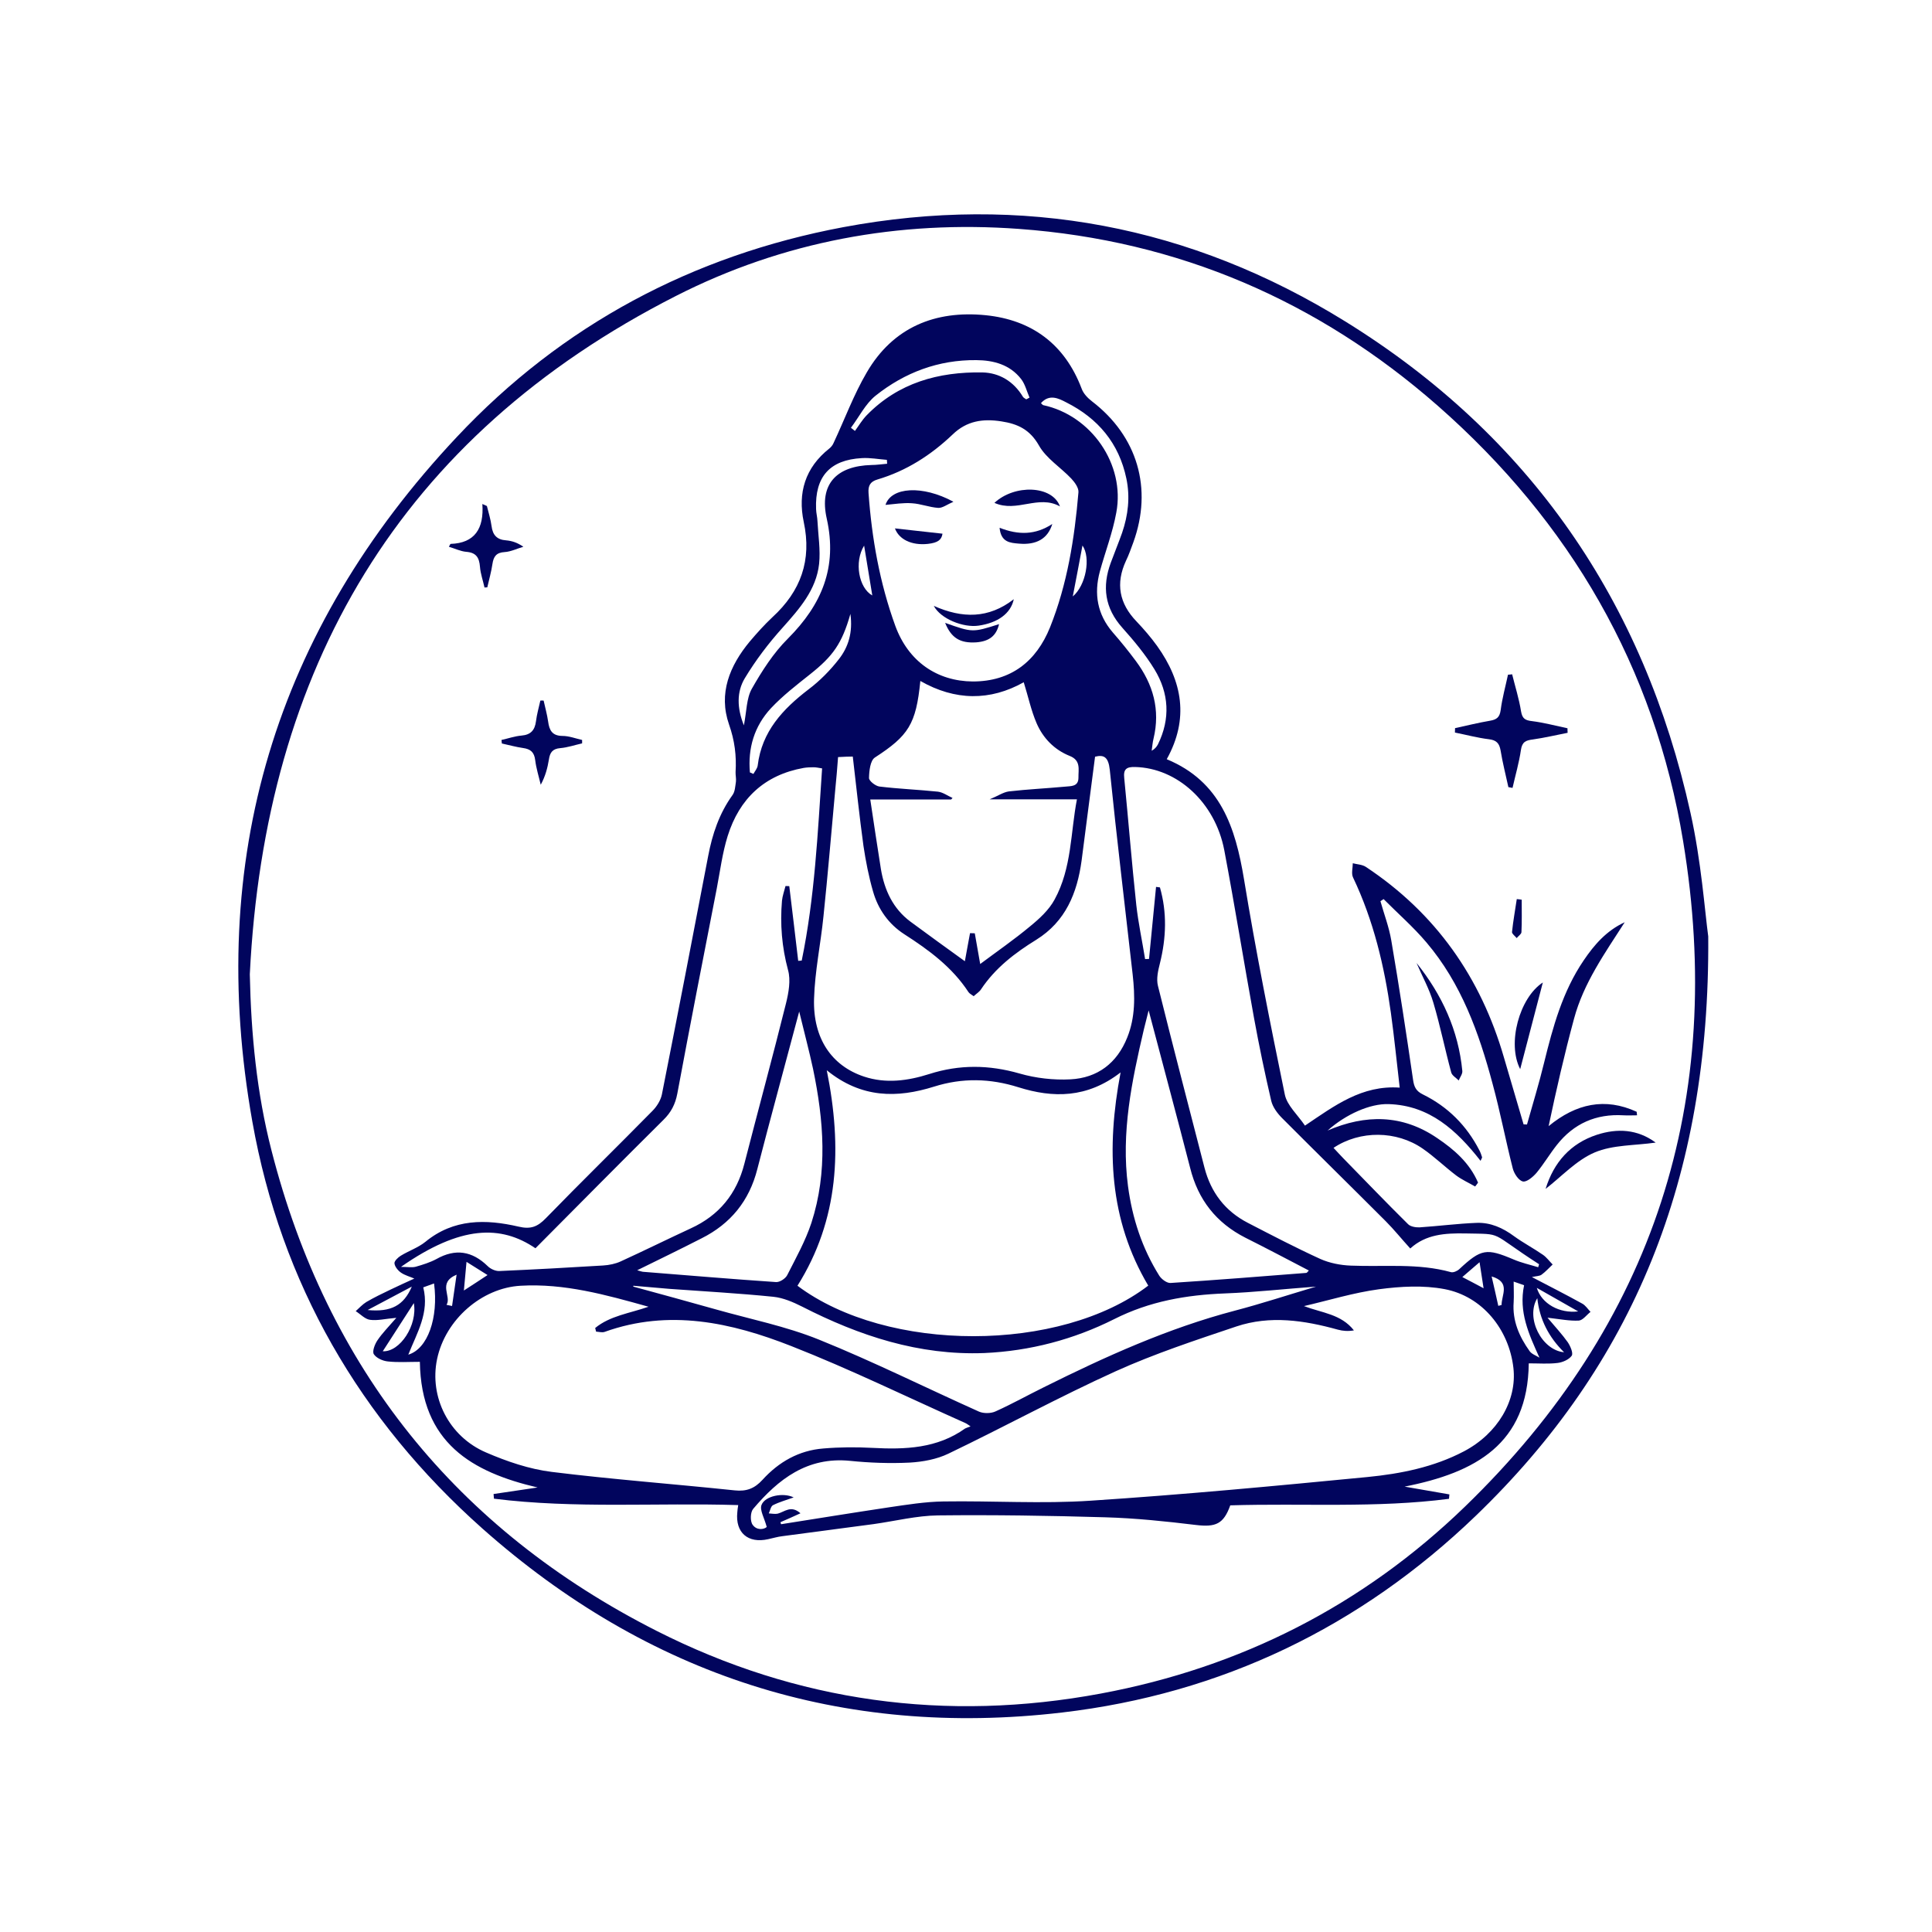 <svg xmlns="http://www.w3.org/2000/svg" xmlns:xlink="http://www.w3.org/1999/xlink" width="80" viewBox="0 0 60 60" height="80" preserveAspectRatio="xMidYMid meet"><defs><clipPath id="99129c91b6"><path d="M 7 6 L 53.645 6 L 53.645 54 L 7 54 Z M 7 6 " clip-rule="nonzero"></path></clipPath></defs><g clip-path="url(#99129c91b6)"><path fill="#01055d" d="M 53.051 29.082 C 53.109 36.629 50.699 42.387 45.836 47.07 C 42.246 50.527 37.93 52.605 32.98 53.184 C 26.145 53.984 20.121 52.031 14.98 47.469 C 11.172 44.082 8.727 39.852 7.836 34.828 C 6.395 26.711 8.539 19.582 14.188 13.57 C 17.449 10.094 21.508 7.934 26.188 7.055 C 31.746 6.016 36.98 7.008 41.781 9.984 C 47.512 13.531 51.051 18.684 52.5 25.246 C 52.836 26.754 52.945 28.309 53.051 29.082 Z M 7.758 30.258 C 7.797 32.117 7.973 33.945 8.43 35.723 C 10.16 42.492 14.168 47.492 20.391 50.648 C 24.746 52.855 29.383 53.492 34.191 52.594 C 38.527 51.785 42.324 49.859 45.496 46.789 C 51.379 41.098 53.598 34.145 52.27 26.117 C 51.383 20.723 48.762 16.211 44.652 12.602 C 40.934 9.34 36.59 7.469 31.645 7.109 C 27.918 6.836 24.32 7.496 20.992 9.191 C 12.395 13.566 8.227 20.77 7.758 30.258 Z M 7.758 30.258 " fill-opacity="1" fill-rule="nonzero"></path></g><path fill="#01055d" d="M 13.039 42.293 C 12.688 42.293 12.363 42.316 12.047 42.281 C 11.887 42.266 11.688 42.176 11.609 42.055 C 11.555 41.965 11.641 41.746 11.719 41.629 C 11.871 41.402 12.066 41.207 12.309 40.926 C 11.957 40.957 11.719 41.02 11.492 40.988 C 11.336 40.969 11.195 40.812 11.047 40.719 C 11.156 40.621 11.258 40.508 11.379 40.434 C 11.621 40.293 11.871 40.172 12.125 40.051 C 12.359 39.938 12.602 39.828 12.867 39.707 C 12.734 39.648 12.578 39.609 12.453 39.523 C 12.359 39.457 12.262 39.34 12.25 39.234 C 12.242 39.164 12.363 39.047 12.449 38.996 C 12.699 38.844 12.988 38.746 13.211 38.566 C 14.09 37.844 15.09 37.859 16.105 38.094 C 16.484 38.184 16.695 38.098 16.953 37.832 C 18.043 36.711 19.164 35.617 20.262 34.5 C 20.395 34.367 20.516 34.176 20.555 33.992 C 21.043 31.527 21.52 29.059 21.992 26.59 C 22.121 25.906 22.336 25.266 22.746 24.695 C 22.828 24.586 22.832 24.422 22.855 24.277 C 22.867 24.18 22.84 24.074 22.844 23.977 C 22.875 23.469 22.816 22.996 22.641 22.5 C 22.305 21.535 22.66 20.676 23.285 19.922 C 23.508 19.66 23.738 19.402 23.988 19.168 C 24.871 18.359 25.215 17.398 24.961 16.211 C 24.77 15.309 25.004 14.523 25.754 13.93 C 25.809 13.887 25.859 13.824 25.887 13.758 C 26.23 13.027 26.512 12.258 26.918 11.566 C 27.734 10.164 29.043 9.633 30.609 9.789 C 32.043 9.934 33.066 10.688 33.59 12.066 C 33.645 12.223 33.781 12.363 33.914 12.465 C 35.324 13.547 35.805 15.168 35.195 16.848 C 35.125 17.035 35.059 17.23 34.969 17.414 C 34.641 18.121 34.758 18.742 35.297 19.301 C 35.523 19.539 35.742 19.793 35.934 20.059 C 36.723 21.16 36.93 22.324 36.234 23.578 C 37.91 24.273 38.367 25.699 38.633 27.301 C 39 29.539 39.445 31.77 39.902 33.996 C 39.973 34.332 40.297 34.617 40.527 34.957 C 41.449 34.336 42.293 33.695 43.469 33.777 C 43.375 32.98 43.301 32.215 43.195 31.453 C 42.992 30 42.656 28.586 42.02 27.25 C 41.961 27.129 42.012 26.957 42.012 26.809 C 42.148 26.844 42.305 26.848 42.418 26.922 C 44.586 28.359 45.988 30.355 46.707 32.844 C 46.91 33.535 47.113 34.227 47.316 34.918 C 47.352 34.918 47.387 34.922 47.422 34.922 C 47.602 34.281 47.797 33.648 47.953 33.004 C 48.227 31.891 48.527 30.789 49.184 29.824 C 49.512 29.34 49.891 28.902 50.457 28.641 C 49.844 29.598 49.18 30.527 48.883 31.637 C 48.586 32.734 48.332 33.844 48.094 34.973 C 48.949 34.27 49.848 34.078 50.828 34.527 C 50.832 34.562 50.836 34.602 50.84 34.637 C 50.699 34.637 50.559 34.645 50.418 34.637 C 49.566 34.586 48.875 34.891 48.348 35.559 C 48.129 35.836 47.945 36.148 47.719 36.422 C 47.609 36.551 47.41 36.719 47.293 36.691 C 47.16 36.66 47.02 36.445 46.98 36.285 C 46.758 35.414 46.59 34.523 46.352 33.652 C 45.93 32.07 45.379 30.539 44.301 29.27 C 43.895 28.789 43.414 28.371 42.969 27.922 C 42.938 27.945 42.902 27.965 42.871 27.988 C 42.984 28.391 43.137 28.789 43.207 29.203 C 43.453 30.641 43.672 32.082 43.883 33.527 C 43.914 33.75 43.973 33.883 44.188 33.988 C 44.965 34.371 45.547 34.953 45.945 35.727 C 45.98 35.793 46.004 35.863 46.027 35.938 C 46.031 35.957 46.008 35.984 45.98 36.051 C 45.238 35.105 44.398 34.328 43.125 34.289 C 42.547 34.27 41.797 34.605 41.23 35.109 C 42.41 34.602 43.551 34.605 44.633 35.344 C 45.168 35.703 45.645 36.125 45.902 36.727 C 45.875 36.766 45.844 36.809 45.812 36.848 C 45.617 36.734 45.406 36.641 45.227 36.508 C 44.871 36.238 44.551 35.926 44.184 35.672 C 43.371 35.109 42.238 35.098 41.414 35.648 C 41.52 35.758 41.617 35.871 41.719 35.973 C 42.387 36.656 43.047 37.344 43.727 38.016 C 43.801 38.094 43.965 38.121 44.082 38.117 C 44.672 38.078 45.266 38 45.859 37.977 C 46.289 37.961 46.672 38.133 47.02 38.391 C 47.305 38.598 47.625 38.766 47.918 38.969 C 48.031 39.047 48.117 39.168 48.219 39.27 C 48.105 39.375 48 39.496 47.875 39.586 C 47.812 39.633 47.711 39.629 47.574 39.66 C 48.125 39.949 48.637 40.207 49.129 40.48 C 49.238 40.535 49.309 40.652 49.395 40.742 C 49.273 40.836 49.156 41.004 49.031 41.012 C 48.75 41.027 48.461 40.969 48.059 40.922 C 48.312 41.223 48.516 41.441 48.688 41.684 C 48.77 41.805 48.863 42.023 48.812 42.102 C 48.727 42.223 48.531 42.309 48.371 42.328 C 48.09 42.363 47.801 42.34 47.477 42.34 C 47.449 44.844 45.824 45.734 43.621 46.168 C 44.16 46.262 44.586 46.336 45.012 46.41 C 45.008 46.457 45.004 46.504 45 46.547 C 42.746 46.84 40.473 46.68 38.207 46.75 C 38 47.328 37.758 47.434 37.137 47.359 C 36.203 47.246 35.266 47.148 34.324 47.121 C 32.598 47.07 30.867 47.043 29.133 47.062 C 28.469 47.07 27.801 47.238 27.133 47.332 C 26.188 47.461 25.242 47.578 24.301 47.707 C 24.152 47.723 24.004 47.77 23.855 47.801 C 23.23 47.941 22.832 47.598 22.898 46.965 C 22.902 46.902 22.91 46.84 22.926 46.742 C 20.395 46.664 17.855 46.859 15.34 46.543 C 15.336 46.496 15.332 46.445 15.328 46.398 C 15.785 46.328 16.238 46.266 16.695 46.195 C 14.656 45.719 13.078 44.809 13.039 42.293 Z M 24.238 47.273 C 24.242 47.297 24.25 47.316 24.258 47.336 C 25.371 47.16 26.484 46.98 27.602 46.812 C 28.164 46.73 28.734 46.637 29.301 46.629 C 30.824 46.605 32.359 46.707 33.875 46.605 C 36.738 46.418 39.602 46.148 42.461 45.871 C 43.496 45.77 44.523 45.566 45.461 45.074 C 46.512 44.523 47.117 43.492 47 42.48 C 46.863 41.285 46.035 40.258 44.863 40.035 C 44.203 39.91 43.496 39.949 42.824 40.039 C 42.039 40.145 41.27 40.383 40.496 40.562 C 41.062 40.777 41.648 40.809 42.047 41.316 C 41.871 41.348 41.703 41.336 41.547 41.293 C 40.504 41.004 39.445 40.844 38.395 41.195 C 37.129 41.621 35.859 42.039 34.648 42.586 C 32.891 43.383 31.195 44.309 29.453 45.145 C 29.09 45.32 28.66 45.398 28.258 45.422 C 27.637 45.453 27.008 45.43 26.391 45.367 C 25.066 45.238 24.172 45.938 23.391 46.859 C 23.301 46.965 23.293 47.246 23.375 47.355 C 23.5 47.531 23.719 47.504 23.812 47.422 C 23.738 47.141 23.59 46.902 23.648 46.742 C 23.754 46.453 24.332 46.344 24.648 46.504 C 24.418 46.586 24.203 46.645 24.004 46.746 C 23.938 46.781 23.918 46.91 23.875 47 C 23.969 47.004 24.066 47.027 24.152 47.008 C 24.367 46.953 24.562 46.734 24.859 46.996 C 24.625 47.105 24.434 47.188 24.238 47.273 Z M 25.676 33.238 C 26.16 35.645 26.055 37.879 24.766 39.93 C 27.555 42.023 32.93 42.016 35.66 39.926 C 34.445 37.879 34.352 35.668 34.801 33.305 C 33.758 34.113 32.699 34.102 31.629 33.766 C 30.746 33.488 29.887 33.469 29.008 33.746 C 27.863 34.105 26.754 34.113 25.676 33.238 Z M 30.141 44.297 C 30.055 44.238 30.02 44.211 29.973 44.191 C 28.18 43.391 26.406 42.523 24.578 41.805 C 22.711 41.07 20.777 40.645 18.777 41.363 C 18.699 41.391 18.598 41.359 18.512 41.355 C 18.504 41.316 18.492 41.277 18.484 41.242 C 18.945 40.863 19.543 40.789 20.141 40.582 C 18.805 40.207 17.523 39.852 16.168 39.93 C 14.965 39.996 13.832 40.977 13.574 42.207 C 13.328 43.383 13.938 44.613 15.098 45.109 C 15.742 45.387 16.438 45.625 17.133 45.711 C 19.02 45.945 20.922 46.086 22.816 46.285 C 23.184 46.324 23.434 46.227 23.68 45.957 C 24.184 45.402 24.812 45.043 25.57 44.984 C 26.074 44.941 26.586 44.938 27.094 44.965 C 28.113 45.02 29.102 44.984 29.973 44.363 C 30.008 44.344 30.043 44.336 30.141 44.297 Z M 26.027 23.512 C 26 23.875 25.973 24.191 25.941 24.508 C 25.82 25.824 25.711 27.141 25.574 28.453 C 25.488 29.312 25.305 30.164 25.281 31.023 C 25.246 32.254 25.832 33.102 26.832 33.434 C 27.512 33.66 28.195 33.566 28.859 33.355 C 29.797 33.055 30.715 33.066 31.668 33.34 C 32.168 33.484 32.719 33.547 33.242 33.52 C 34.086 33.477 34.691 33.016 35.008 32.219 C 35.262 31.59 35.25 30.93 35.176 30.266 C 34.938 28.148 34.68 26.027 34.465 23.906 C 34.422 23.512 34.285 23.43 34.008 23.5 C 33.863 24.598 33.73 25.66 33.59 26.727 C 33.453 27.734 33.094 28.617 32.184 29.184 C 31.52 29.594 30.906 30.062 30.465 30.727 C 30.414 30.805 30.32 30.863 30.238 30.938 C 30.172 30.887 30.109 30.859 30.078 30.812 C 29.57 30.035 28.848 29.504 28.082 29.012 C 27.598 28.699 27.27 28.238 27.113 27.684 C 26.98 27.223 26.887 26.746 26.816 26.273 C 26.691 25.359 26.594 24.441 26.484 23.496 C 26.375 23.496 26.223 23.5 26.027 23.512 Z M 43.797 38.773 C 43.523 38.473 43.293 38.184 43.035 37.926 C 41.965 36.855 40.883 35.793 39.816 34.723 C 39.668 34.574 39.527 34.383 39.48 34.191 C 39.281 33.336 39.102 32.477 38.945 31.617 C 38.629 29.879 38.348 28.133 38.02 26.398 C 37.734 24.914 36.555 23.852 35.254 23.82 C 34.988 23.812 34.883 23.883 34.914 24.164 C 35.043 25.477 35.148 26.797 35.289 28.109 C 35.352 28.672 35.473 29.227 35.562 29.785 C 35.605 29.785 35.645 29.781 35.684 29.781 C 35.758 29.035 35.828 28.289 35.902 27.543 C 35.945 27.551 35.984 27.555 36.023 27.559 C 36.246 28.34 36.219 29.125 36.023 29.914 C 35.965 30.141 35.906 30.398 35.961 30.617 C 36.43 32.504 36.922 34.383 37.406 36.262 C 37.605 37.031 38.047 37.613 38.754 37.977 C 39.5 38.363 40.242 38.75 41.004 39.098 C 41.293 39.227 41.633 39.293 41.953 39.305 C 42.992 39.348 44.039 39.223 45.062 39.508 C 45.137 39.527 45.258 39.473 45.32 39.414 C 46 38.781 46.164 38.758 47.004 39.113 C 47.25 39.219 47.516 39.277 47.77 39.355 C 47.777 39.324 47.789 39.293 47.797 39.262 C 46.199 38.234 46.734 38.332 45.488 38.305 C 44.883 38.297 44.285 38.328 43.797 38.773 Z M 25.531 23.863 C 25.41 23.844 25.34 23.828 25.266 23.828 C 25.164 23.828 25.062 23.832 24.961 23.848 C 23.738 24.066 22.961 24.805 22.598 25.965 C 22.434 26.492 22.363 27.055 22.258 27.602 C 21.844 29.719 21.43 31.84 21.035 33.961 C 20.973 34.293 20.84 34.547 20.605 34.777 C 19.273 36.098 17.957 37.43 16.629 38.766 C 15.559 38.039 14.309 38.047 12.453 39.344 C 12.656 39.344 12.789 39.371 12.91 39.34 C 13.129 39.277 13.355 39.207 13.551 39.102 C 14.145 38.766 14.664 38.852 15.145 39.32 C 15.23 39.406 15.383 39.477 15.504 39.473 C 16.582 39.426 17.656 39.367 18.73 39.301 C 18.918 39.289 19.113 39.25 19.281 39.172 C 20.008 38.84 20.727 38.484 21.453 38.148 C 22.332 37.746 22.879 37.074 23.117 36.141 C 23.543 34.48 23.996 32.824 24.41 31.16 C 24.492 30.828 24.562 30.441 24.473 30.125 C 24.281 29.414 24.223 28.699 24.285 27.973 C 24.301 27.82 24.355 27.672 24.395 27.516 C 24.434 27.516 24.473 27.52 24.512 27.52 C 24.605 28.293 24.699 29.066 24.789 29.84 C 24.824 29.836 24.863 29.836 24.898 29.832 C 25.301 27.879 25.395 25.891 25.531 23.863 Z M 30.441 29.938 C 30.965 29.547 31.496 29.18 31.988 28.77 C 32.281 28.531 32.578 28.258 32.75 27.938 C 33.289 26.957 33.246 25.844 33.445 24.824 C 32.547 24.824 31.707 24.824 30.734 24.824 C 30.992 24.719 31.156 24.602 31.332 24.578 C 31.91 24.512 32.496 24.484 33.078 24.43 C 33.254 24.41 33.492 24.438 33.492 24.152 C 33.488 23.898 33.574 23.617 33.223 23.477 C 32.742 23.285 32.391 22.922 32.191 22.457 C 32.02 22.059 31.93 21.625 31.793 21.188 C 30.75 21.773 29.664 21.766 28.582 21.148 C 28.449 22.492 28.215 22.848 27.168 23.527 C 27.027 23.621 26.992 23.941 26.988 24.16 C 26.984 24.25 27.188 24.41 27.309 24.426 C 27.914 24.5 28.523 24.523 29.129 24.586 C 29.285 24.605 29.43 24.715 29.582 24.781 C 29.566 24.797 29.555 24.812 29.539 24.828 C 28.711 24.828 27.879 24.828 27.027 24.828 C 27.137 25.551 27.242 26.277 27.359 27 C 27.469 27.648 27.734 28.219 28.273 28.621 C 28.84 29.039 29.41 29.453 29.965 29.852 C 30.008 29.598 30.07 29.289 30.125 28.98 C 30.176 28.98 30.223 28.984 30.273 28.984 C 30.328 29.312 30.391 29.641 30.441 29.938 Z M 30.211 21.164 C 31.402 21.164 32.184 20.535 32.609 19.484 C 33.145 18.145 33.371 16.723 33.492 15.289 C 33.504 15.152 33.379 14.98 33.27 14.863 C 32.938 14.512 32.492 14.238 32.266 13.836 C 31.984 13.34 31.609 13.164 31.098 13.086 C 30.523 12.996 30.023 13.07 29.586 13.492 C 28.914 14.133 28.148 14.625 27.25 14.891 C 27.027 14.957 26.957 15.082 26.973 15.309 C 27.074 16.719 27.32 18.105 27.805 19.438 C 28.211 20.547 29.105 21.156 30.211 21.164 Z M 19.668 39.93 C 19.668 39.938 19.668 39.949 19.668 39.957 C 20.523 40.191 21.375 40.422 22.23 40.664 C 23.305 40.969 24.41 41.188 25.438 41.605 C 27.121 42.285 28.75 43.098 30.406 43.84 C 30.551 43.902 30.777 43.898 30.918 43.832 C 31.43 43.602 31.918 43.328 32.418 43.082 C 34.332 42.129 36.27 41.25 38.352 40.703 C 39.172 40.488 39.977 40.223 40.871 39.957 C 39.871 40.031 38.961 40.133 38.047 40.168 C 36.844 40.215 35.703 40.41 34.598 40.969 C 33.344 41.598 31.988 41.957 30.57 42.02 C 28.539 42.098 26.691 41.488 24.91 40.578 C 24.633 40.438 24.324 40.305 24.02 40.273 C 22.945 40.164 21.867 40.105 20.793 40.027 C 20.418 39.996 20.043 39.961 19.668 39.93 Z M 35.672 31.379 C 35.613 31.617 35.566 31.793 35.523 31.973 C 35.148 33.574 34.812 35.176 35.031 36.836 C 35.164 37.836 35.469 38.766 36.004 39.621 C 36.074 39.727 36.234 39.848 36.348 39.844 C 37.758 39.754 39.164 39.641 40.57 39.531 C 40.594 39.527 40.613 39.488 40.648 39.457 C 39.98 39.109 39.332 38.766 38.676 38.438 C 37.77 37.977 37.207 37.258 36.961 36.27 C 36.547 34.66 36.113 33.055 35.672 31.379 Z M 19.789 39.449 C 19.891 39.477 19.926 39.492 19.961 39.496 C 21.34 39.605 22.723 39.723 24.102 39.816 C 24.215 39.824 24.395 39.707 24.449 39.598 C 24.719 39.066 25.012 38.543 25.199 37.977 C 25.711 36.395 25.582 34.793 25.25 33.195 C 25.129 32.633 24.98 32.078 24.82 31.414 C 24.367 33.125 23.93 34.711 23.52 36.305 C 23.27 37.293 22.691 38.004 21.789 38.457 C 21.148 38.785 20.496 39.102 19.789 39.449 Z M 32.328 12.52 C 32.363 12.551 32.379 12.578 32.398 12.582 C 33.891 12.902 34.949 14.422 34.668 15.918 C 34.555 16.539 34.324 17.137 34.156 17.75 C 33.969 18.445 34.078 19.082 34.559 19.641 C 34.809 19.926 35.051 20.227 35.277 20.531 C 35.812 21.25 36.039 22.043 35.824 22.938 C 35.793 23.062 35.785 23.191 35.766 23.316 C 35.863 23.262 35.922 23.191 35.961 23.117 C 36.352 22.32 36.305 21.527 35.852 20.785 C 35.57 20.324 35.215 19.898 34.852 19.492 C 34.309 18.883 34.223 18.215 34.496 17.477 C 34.609 17.168 34.738 16.859 34.848 16.547 C 35.035 16 35.102 15.438 34.98 14.859 C 34.75 13.762 34.098 12.992 33.113 12.496 C 32.867 12.367 32.586 12.23 32.328 12.52 Z M 23.102 22.527 C 23.188 22.094 23.18 21.691 23.348 21.391 C 23.664 20.836 24.02 20.277 24.473 19.828 C 25.52 18.777 26.012 17.617 25.676 16.109 C 25.434 15.039 25.973 14.469 27.066 14.441 C 27.227 14.441 27.387 14.414 27.551 14.402 C 27.547 14.363 27.547 14.32 27.543 14.281 C 27.285 14.262 27.023 14.211 26.766 14.227 C 25.77 14.281 25.305 14.805 25.344 15.809 C 25.348 15.938 25.383 16.062 25.387 16.184 C 25.41 16.629 25.484 17.074 25.438 17.512 C 25.348 18.32 24.828 18.906 24.305 19.492 C 23.867 19.977 23.465 20.508 23.129 21.066 C 22.879 21.484 22.883 21.98 23.102 22.527 Z M 26.426 13.285 C 26.469 13.32 26.508 13.348 26.551 13.383 C 26.672 13.219 26.773 13.043 26.914 12.898 C 27.898 11.887 29.148 11.543 30.512 11.566 C 31.035 11.578 31.48 11.844 31.766 12.32 C 31.785 12.355 31.836 12.375 31.871 12.402 C 31.902 12.383 31.938 12.367 31.973 12.348 C 31.887 12.152 31.836 11.93 31.711 11.77 C 31.363 11.324 30.859 11.188 30.32 11.184 C 29.148 11.172 28.098 11.566 27.191 12.289 C 26.875 12.543 26.68 12.949 26.426 13.285 Z M 23.289 23.988 C 23.324 24.004 23.363 24.02 23.398 24.035 C 23.445 23.949 23.52 23.863 23.531 23.773 C 23.66 22.715 24.309 22.023 25.109 21.41 C 25.461 21.145 25.781 20.82 26.051 20.473 C 26.348 20.094 26.488 19.641 26.41 19.066 C 26.148 19.988 25.871 20.375 25.152 20.945 C 24.734 21.277 24.309 21.605 23.945 21.992 C 23.422 22.555 23.223 23.238 23.289 23.988 Z M 12.68 42.07 C 13.285 41.891 13.621 40.922 13.48 39.859 C 13.363 39.902 13.254 39.941 13.145 39.98 C 13.34 40.766 12.953 41.383 12.68 42.07 Z M 47.008 39.801 C 47.008 40.027 47.02 40.234 47.008 40.441 C 46.965 41.016 47.18 41.508 47.504 41.961 C 47.57 42.055 47.707 42.098 47.809 42.164 C 47.477 41.43 47.16 40.742 47.332 39.914 C 47.215 39.875 47.105 39.832 47.008 39.801 Z M 48.574 41.996 C 48.105 41.535 47.812 40.98 47.742 40.316 C 47.371 40.926 47.875 41.93 48.574 41.996 Z M 11.887 41.965 C 12.422 41.992 12.973 41.152 12.852 40.469 C 12.531 40.965 12.215 41.457 11.887 41.965 Z M 26.836 16.945 C 26.52 17.453 26.672 18.262 27.09 18.492 C 27.008 17.988 26.926 17.488 26.836 16.945 Z M 11.418 40.684 C 12.145 40.754 12.539 40.543 12.789 39.957 C 12.332 40.199 11.902 40.426 11.418 40.684 Z M 33.316 18.523 C 33.723 18.184 33.883 17.32 33.617 16.941 C 33.52 17.469 33.418 17.988 33.316 18.523 Z M 14.406 40.078 C 14.695 39.891 14.895 39.762 15.141 39.598 C 14.906 39.449 14.73 39.34 14.488 39.188 C 14.461 39.5 14.438 39.738 14.406 40.078 Z M 47.727 39.996 C 47.875 40.488 48.43 40.797 49.012 40.727 C 48.574 40.48 48.176 40.25 47.727 39.996 Z M 46.074 40.008 C 46.031 39.723 46 39.516 45.949 39.199 C 45.707 39.406 45.574 39.52 45.414 39.66 C 45.645 39.781 45.82 39.871 46.074 40.008 Z M 14.18 39.586 C 13.574 39.844 14.035 40.258 13.867 40.523 C 13.922 40.535 13.98 40.547 14.039 40.559 C 14.082 40.266 14.125 39.969 14.18 39.586 Z M 46.324 39.641 C 46.402 39.98 46.469 40.27 46.531 40.555 C 46.566 40.547 46.598 40.539 46.633 40.527 C 46.629 40.215 46.926 39.82 46.324 39.641 Z M 46.324 39.641 " fill-opacity="1" fill-rule="nonzero"></path><path fill="#01055d" d="M 46.844 24.445 C 46.762 24.066 46.664 23.688 46.602 23.305 C 46.562 23.082 46.473 22.984 46.234 22.957 C 45.883 22.914 45.535 22.82 45.184 22.75 C 45.184 22.703 45.188 22.66 45.188 22.613 C 45.547 22.535 45.91 22.445 46.273 22.383 C 46.48 22.348 46.574 22.277 46.605 22.051 C 46.652 21.684 46.754 21.32 46.832 20.953 C 46.875 20.953 46.918 20.945 46.961 20.941 C 47.055 21.324 47.176 21.703 47.238 22.094 C 47.277 22.316 47.363 22.371 47.578 22.395 C 47.945 22.441 48.309 22.539 48.68 22.617 C 48.68 22.664 48.68 22.711 48.684 22.758 C 48.324 22.828 47.965 22.914 47.602 22.965 C 47.387 22.992 47.27 23.039 47.234 23.289 C 47.176 23.688 47.062 24.074 46.973 24.469 C 46.926 24.461 46.883 24.453 46.844 24.445 Z M 46.844 24.445 " fill-opacity="1" fill-rule="nonzero"></path><path fill="#01055d" d="M 16.883 21.758 C 16.93 21.973 16.992 22.191 17.023 22.41 C 17.059 22.684 17.152 22.852 17.469 22.855 C 17.672 22.855 17.875 22.934 18.078 22.98 C 18.078 23.016 18.078 23.051 18.078 23.086 C 17.852 23.137 17.625 23.215 17.398 23.234 C 17.156 23.254 17.078 23.375 17.047 23.586 C 17.004 23.848 16.938 24.105 16.793 24.371 C 16.734 24.117 16.652 23.863 16.621 23.605 C 16.59 23.359 16.477 23.262 16.242 23.23 C 16.023 23.199 15.805 23.137 15.586 23.09 C 15.582 23.055 15.578 23.016 15.574 22.98 C 15.781 22.934 15.984 22.863 16.195 22.844 C 16.484 22.82 16.609 22.676 16.645 22.402 C 16.672 22.184 16.734 21.969 16.781 21.758 C 16.816 21.754 16.848 21.754 16.883 21.758 Z M 16.883 21.758 " fill-opacity="1" fill-rule="nonzero"></path><path fill="#01055d" d="M 48 36.922 C 48.254 36.098 48.77 35.512 49.59 35.242 C 50.227 35.035 50.852 35.066 51.418 35.484 C 50.766 35.578 50.09 35.551 49.527 35.789 C 48.957 36.031 48.504 36.531 48 36.922 Z M 48 36.922 " fill-opacity="1" fill-rule="nonzero"></path><path fill="#01055d" d="M 15.047 18.246 C 15 18.031 14.922 17.816 14.906 17.602 C 14.883 17.312 14.785 17.16 14.477 17.137 C 14.301 17.121 14.125 17.035 13.941 16.98 C 13.973 16.926 13.984 16.891 13.996 16.891 C 14.742 16.867 15.035 16.418 14.98 15.652 C 15.027 15.672 15.074 15.695 15.121 15.715 C 15.172 15.922 15.238 16.129 15.266 16.34 C 15.301 16.617 15.434 16.762 15.719 16.781 C 15.895 16.797 16.062 16.848 16.254 16.98 C 16.062 17.035 15.867 17.133 15.672 17.145 C 15.414 17.16 15.328 17.281 15.293 17.516 C 15.258 17.758 15.188 18 15.133 18.242 C 15.105 18.242 15.074 18.242 15.047 18.246 Z M 15.047 18.246 " fill-opacity="1" fill-rule="nonzero"></path><path fill="#01055d" d="M 43.992 29.906 C 44.785 30.895 45.293 32 45.414 33.262 C 45.422 33.355 45.34 33.457 45.301 33.555 C 45.223 33.473 45.098 33.406 45.07 33.309 C 44.875 32.59 44.727 31.855 44.516 31.145 C 44.391 30.715 44.168 30.32 43.992 29.906 Z M 43.992 29.906 " fill-opacity="1" fill-rule="nonzero"></path><path fill="#01055d" d="M 47.211 33.203 C 46.797 32.406 47.188 30.984 47.914 30.512 C 47.68 31.414 47.457 32.266 47.211 33.203 Z M 47.211 33.203 " fill-opacity="1" fill-rule="nonzero"></path><path fill="#01055d" d="M 47.258 27.941 C 47.258 28.277 47.266 28.613 47.25 28.949 C 47.246 29.012 47.152 29.07 47.102 29.133 C 47.051 29.07 46.953 29 46.957 28.945 C 46.992 28.602 47.055 28.262 47.105 27.922 C 47.16 27.926 47.211 27.934 47.258 27.941 Z M 47.258 27.941 " fill-opacity="1" fill-rule="nonzero"></path><path fill="#01055d" d="M 27.5 15.68 C 27.676 15.125 28.645 15.059 29.609 15.582 C 29.406 15.672 29.266 15.781 29.137 15.773 C 28.859 15.754 28.594 15.645 28.32 15.629 C 28.051 15.609 27.777 15.656 27.5 15.68 Z M 27.5 15.68 " fill-opacity="1" fill-rule="nonzero"></path><path fill="#01055d" d="M 29 18.816 C 29.887 19.211 30.703 19.215 31.484 18.609 C 31.391 19.055 30.984 19.344 30.391 19.43 C 29.918 19.5 29.211 19.219 29 18.816 Z M 29 18.816 " fill-opacity="1" fill-rule="nonzero"></path><path fill="#01055d" d="M 32.918 15.727 C 32.246 15.352 31.582 15.93 30.883 15.617 C 31.508 15.035 32.68 15.07 32.918 15.727 Z M 32.918 15.727 " fill-opacity="1" fill-rule="nonzero"></path><path fill="#01055d" d="M 29.352 19.344 C 30.203 19.645 30.203 19.645 31.027 19.383 C 30.941 19.746 30.723 19.918 30.316 19.949 C 29.82 19.98 29.543 19.816 29.352 19.344 Z M 29.352 19.344 " fill-opacity="1" fill-rule="nonzero"></path><path fill="#01055d" d="M 31.043 16.391 C 31.633 16.621 32.152 16.617 32.68 16.273 C 32.539 16.734 32.184 16.93 31.645 16.883 C 31.371 16.859 31.086 16.844 31.043 16.391 Z M 31.043 16.391 " fill-opacity="1" fill-rule="nonzero"></path><path fill="#01055d" d="M 27.793 16.41 C 28.27 16.461 28.77 16.52 29.27 16.574 C 29.242 16.762 29.133 16.855 28.816 16.891 C 28.309 16.945 27.918 16.75 27.793 16.41 Z M 27.793 16.41 " fill-opacity="1" fill-rule="nonzero"></path></svg>